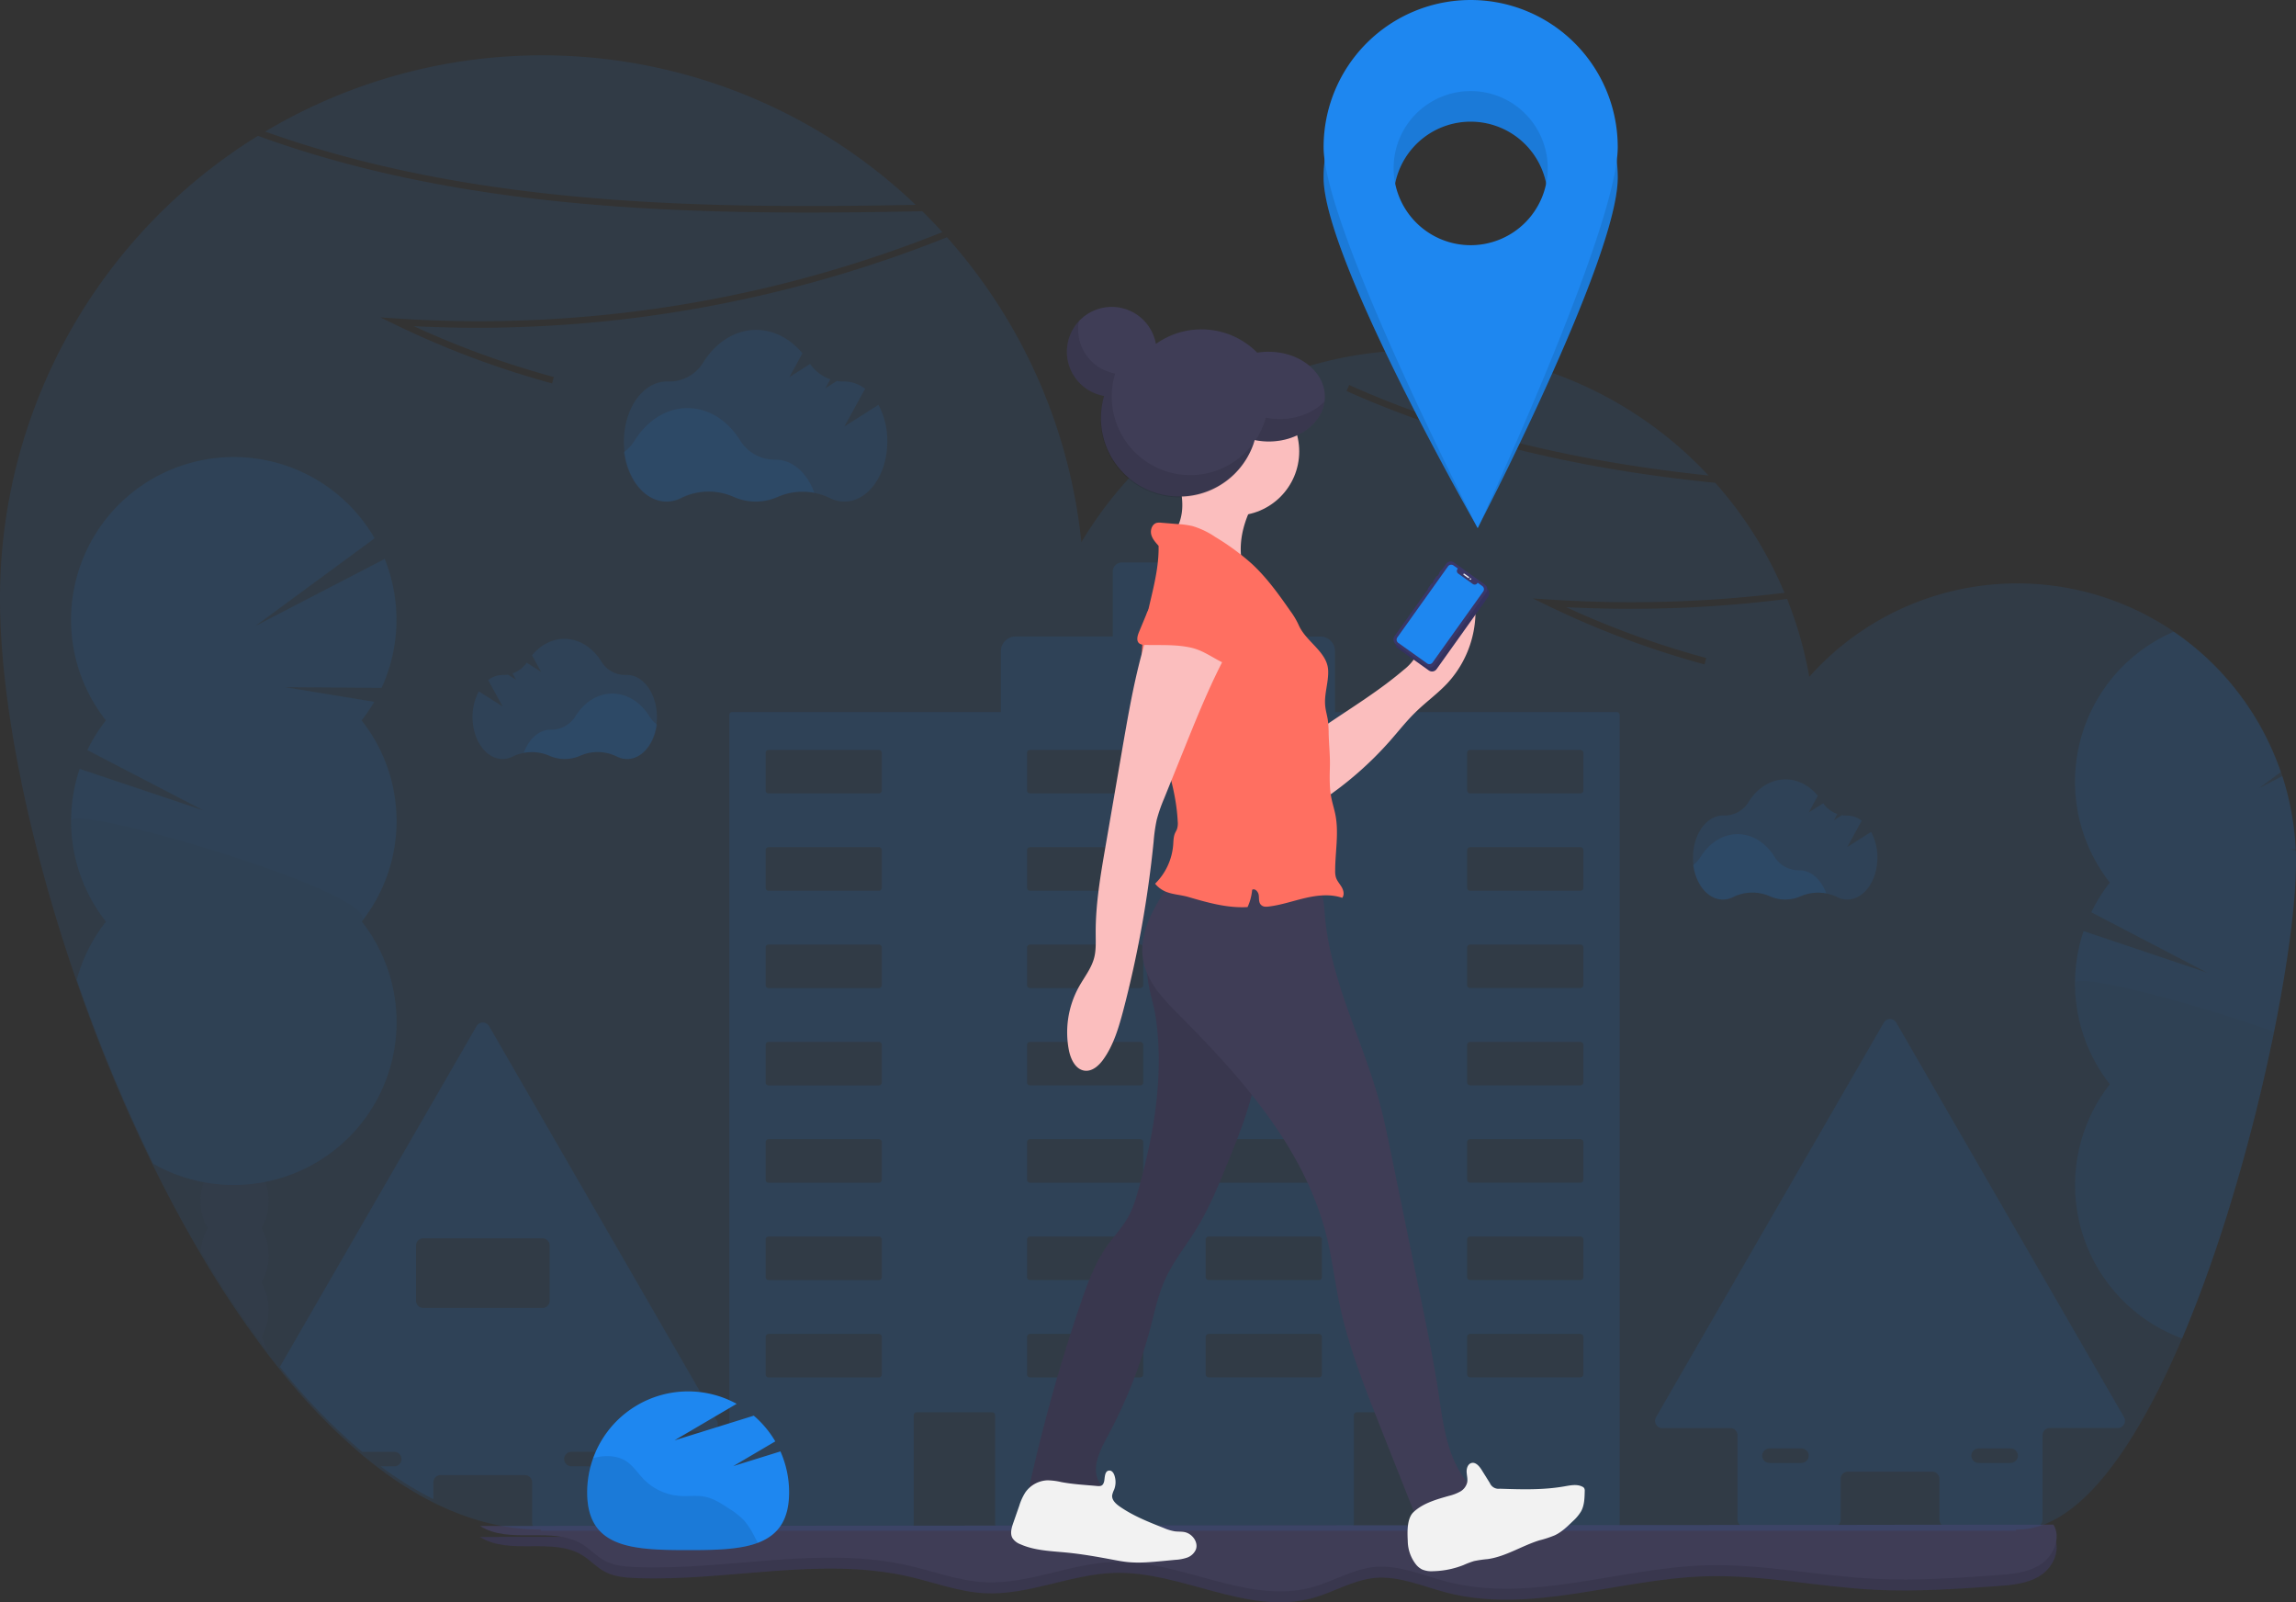 <svg xmlns="http://www.w3.org/2000/svg" width="1046" height="729.87" data-name="Layer 1" viewBox="0 0 1046 729.87"><rect x="0" y="0" width="1046" height="729.87" fill="#333333" stroke="none"/><title>directions</title><path fill="#1e87f0" d="M417.15 93.3a246.62 246.62 0 0 0-296.34-33.37c94.98 34 199.78 35.25 296.34 33.37zM967.64 645.48L863.92 465.83a3.3 3.3 0 0 0-5.73 0L754.47 645.48a3.3 3.3 0 0 0 2.86 5h30.94a3.32 3.32 0 0 1 3.31 3.31v38.34a3.31 3.31 0 0 0 3.3 3.31h40.37a3.31 3.31 0 0 0 3.31-3.31V673.6a3.3 3.3 0 0 1 3.3-3.3h38.38a3.31 3.31 0 0 1 3.31 3.3v18.53a3.31 3.31 0 0 0 3.31 3.31h40.36a3.31 3.31 0 0 0 3.31-3.31v-38.38a3.31 3.31 0 0 1 3.31-3.31h30.94a3.31 3.31 0 0 0 2.86-4.96zM823 665.36a3.3 3.3 0 0 1-2.34 1h-14.53a3.31 3.31 0 0 1 0-6.62h14.56a3.31 3.31 0 0 1 2.34 5.65zm95.28 0a3.3 3.3 0 0 1-2.34 1h-14.52a3.31 3.31 0 0 1 0-6.62H916a3.31 3.31 0 0 1 2.34 5.65zM326.55 647.06L222.83 467.41a3.31 3.31 0 0 0-5.73 0l-89.59 155.17A273.67 273.67 0 0 0 165 661.29h14.6a3.31 3.31 0 0 1 0 6.62h-6.16a160.29 160.29 0 0 0 24 14.93v-7.65a3.31 3.31 0 0 1 3.31-3.31h38.38a3.31 3.31 0 0 1 3.3 3.31v18.52a3.22 3.22 0 0 0 .31 1.39 3.31 3.31 0 0 0 3 1.92h40.37a3.24 3.24 0 0 0 2.63-1.33 3.18 3.18 0 0 0 .67-2v-38.35a3.31 3.31 0 0 1 3.31-3.31h30.94a3.31 3.31 0 0 0 2.89-4.97zM258 662.26a3.3 3.3 0 0 1 2.34-1h14.56a3.31 3.31 0 0 1 0 6.62h-14.57a3.31 3.31 0 0 1-2.34-5.65zm-65.15-66.48a3.31 3.31 0 0 1-3.31-3.31v-25.14a3.31 3.31 0 0 1 3.31-3.31h54.25a3.31 3.31 0 0 1 3.3 3.31v25.14a3.31 3.31 0 0 1-3.3 3.31zM736.53 324.34H608.18v-27.76a6.64 6.64 0 0 0-6.64-6.64h-37.69v-29.57a4.18 4.18 0 0 0-4.18-4.18h-48.55a4.18 4.18 0 0 0-4.18 4.18v29.56h-44.31a6.64 6.64 0 0 0-6.64 6.64v27.76H333.6a1.35 1.35 0 0 0-1.34 1.35v368.53a1.35 1.35 0 0 0 1.34 1.35h81.34a1.35 1.35 0 0 0 1.35-1.35v-49.58a1.36 1.36 0 0 1 1.35-1.35H452a1.36 1.36 0 0 1 1.35 1.35v49.58a1.35 1.35 0 0 0 1.34 1.35h160.75a1.36 1.36 0 0 0 1.35-1.35v-49.58a1.35 1.35 0 0 1 1.34-1.35h34.36a1.35 1.35 0 0 1 1.35 1.35v49.58a1.36 1.36 0 0 0 1.35 1.35h81.34a1.36 1.36 0 0 0 1.35-1.35V325.69a1.36 1.36 0 0 0-1.35-1.35zm-334.8 301.72a1.34 1.34 0 0 1-1.34 1.34h-50.24a1.34 1.34 0 0 1-1.35-1.34v-17.13a1.35 1.35 0 0 1 1.35-1.35h50.24a1.35 1.35 0 0 1 1.34 1.35zm0-44.34a1.34 1.34 0 0 1-1.34 1.35h-50.24a1.34 1.34 0 0 1-1.35-1.35v-17.15a1.34 1.34 0 0 1 1.35-1.35h50.24a1.34 1.34 0 0 1 1.34 1.35zm0-44.33a1.35 1.35 0 0 1-1.34 1.35h-50.24a1.35 1.35 0 0 1-1.35-1.35v-17.16a1.35 1.35 0 0 1 1.35-1.35h50.24a1.35 1.35 0 0 1 1.34 1.35zm0-44.34a1.34 1.34 0 0 1-1.34 1.35h-50.24a1.34 1.34 0 0 1-1.35-1.35v-17.12a1.34 1.34 0 0 1 1.35-1.35h50.24a1.34 1.34 0 0 1 1.34 1.35zm0-44.33a1.35 1.35 0 0 1-1.34 1.35h-50.24a1.35 1.35 0 0 1-1.35-1.35v-17.16a1.34 1.34 0 0 1 1.35-1.34h50.24a1.34 1.34 0 0 1 1.34 1.34zm0-44.33a1.34 1.34 0 0 1-1.34 1.34h-50.24a1.34 1.34 0 0 1-1.35-1.34v-17.16a1.35 1.35 0 0 1 1.35-1.35h50.24a1.35 1.35 0 0 1 1.34 1.35zm0-44.34a1.34 1.34 0 0 1-1.34 1.35h-50.24a1.34 1.34 0 0 1-1.35-1.35v-17.12a1.34 1.34 0 0 1 1.35-1.35h50.24a1.34 1.34 0 0 1 1.34 1.35zm119.11 266a1.34 1.34 0 0 1-1.35 1.34h-50.24a1.35 1.35 0 0 1-1.35-1.34v-17.12a1.36 1.36 0 0 1 1.35-1.35h50.24a1.35 1.35 0 0 1 1.35 1.35zm0-44.34a1.34 1.34 0 0 1-1.35 1.35h-50.24a1.35 1.35 0 0 1-1.35-1.35v-17.14a1.35 1.35 0 0 1 1.35-1.35h50.24a1.34 1.34 0 0 1 1.35 1.35zm0-44.33a1.35 1.35 0 0 1-1.35 1.35h-50.24a1.36 1.36 0 0 1-1.35-1.35v-17.15a1.36 1.36 0 0 1 1.35-1.35h50.24a1.35 1.35 0 0 1 1.35 1.35zm0-44.34a1.34 1.34 0 0 1-1.35 1.35h-50.24a1.35 1.35 0 0 1-1.35-1.35v-17.11a1.35 1.35 0 0 1 1.35-1.35h50.24a1.34 1.34 0 0 1 1.35 1.35zm0-44.33a1.35 1.35 0 0 1-1.35 1.35h-50.24a1.36 1.36 0 0 1-1.35-1.35v-17.15a1.35 1.35 0 0 1 1.35-1.34h50.24a1.34 1.34 0 0 1 1.35 1.34zm0-44.33a1.34 1.34 0 0 1-1.35 1.34h-50.24a1.35 1.35 0 0 1-1.35-1.34v-17.15a1.36 1.36 0 0 1 1.35-1.35h50.24a1.35 1.35 0 0 1 1.35 1.35zm0-44.34a1.34 1.34 0 0 1-1.35 1.35h-50.24a1.35 1.35 0 0 1-1.35-1.35v-17.11a1.35 1.35 0 0 1 1.35-1.35h50.24a1.34 1.34 0 0 1 1.35 1.35zm81.39 266a1.34 1.34 0 0 1-1.35 1.34h-50.24a1.35 1.35 0 0 1-1.35-1.34v-17.11a1.36 1.36 0 0 1 1.35-1.35h50.24a1.35 1.35 0 0 1 1.35 1.35zm0-44.34a1.34 1.34 0 0 1-1.35 1.35h-50.24a1.35 1.35 0 0 1-1.35-1.35v-17.13a1.35 1.35 0 0 1 1.35-1.35h50.24a1.34 1.34 0 0 1 1.35 1.35zm0-44.33a1.35 1.35 0 0 1-1.35 1.35h-50.24a1.36 1.36 0 0 1-1.35-1.35v-17.14a1.36 1.36 0 0 1 1.35-1.35h50.24a1.35 1.35 0 0 1 1.35 1.35zm0-44.34a1.34 1.34 0 0 1-1.35 1.35h-50.24a1.35 1.35 0 0 1-1.35-1.35v-17.1a1.35 1.35 0 0 1 1.35-1.35h50.24a1.34 1.34 0 0 1 1.35 1.35zm0-44.33a1.35 1.35 0 0 1-1.35 1.35h-50.24a1.36 1.36 0 0 1-1.35-1.35v-17.14a1.35 1.35 0 0 1 1.35-1.34h50.24a1.34 1.34 0 0 1 1.35 1.34zm0-44.33a1.34 1.34 0 0 1-1.35 1.34h-50.24a1.35 1.35 0 0 1-1.35-1.34v-17.14a1.36 1.36 0 0 1 1.35-1.35h50.24a1.35 1.35 0 0 1 1.35 1.35zm0-44.34a1.34 1.34 0 0 1-1.35 1.35h-50.24a1.35 1.35 0 0 1-1.35-1.35v-17.1a1.35 1.35 0 0 1 1.35-1.35h50.24a1.34 1.34 0 0 1 1.35 1.35zm119.11 266a1.35 1.35 0 0 1-1.35 1.34h-50.24a1.34 1.34 0 0 1-1.35-1.34v-17.1a1.35 1.35 0 0 1 1.35-1.35H720a1.36 1.36 0 0 1 1.35 1.35zm0-44.34a1.35 1.35 0 0 1-1.35 1.35h-50.24a1.34 1.34 0 0 1-1.35-1.35v-17.12a1.34 1.34 0 0 1 1.35-1.35H720a1.35 1.35 0 0 1 1.35 1.35zm0-44.33a1.36 1.36 0 0 1-1.35 1.35h-50.24a1.35 1.35 0 0 1-1.35-1.35v-17.13a1.35 1.35 0 0 1 1.35-1.35H720a1.36 1.36 0 0 1 1.35 1.35zm0-44.34a1.35 1.35 0 0 1-1.35 1.35h-50.24a1.34 1.34 0 0 1-1.35-1.35v-17.09a1.34 1.34 0 0 1 1.35-1.35H720a1.35 1.35 0 0 1 1.35 1.35zm0-44.33a1.36 1.36 0 0 1-1.35 1.35h-50.24a1.35 1.35 0 0 1-1.35-1.35v-17.13a1.34 1.34 0 0 1 1.35-1.34H720a1.35 1.35 0 0 1 1.35 1.34zm0-44.33a1.35 1.35 0 0 1-1.34 1.37h-50.25a1.34 1.34 0 0 1-1.35-1.34v-17.16a1.35 1.35 0 0 1 1.35-1.35H720a1.36 1.36 0 0 1 1.35 1.35zm0-44.34a1.35 1.35 0 0 1-1.35 1.35h-50.24a1.34 1.34 0 0 1-1.35-1.35v-17.09a1.34 1.34 0 0 1 1.35-1.35H720a1.35 1.35 0 0 1 1.35 1.35zM371 224.46a28.89 28.89 0 0 0-16.77 1.82 24.71 24.71 0 0 1-20.23-.05 28.22 28.22 0 0 0-23.68.47 14.75 14.75 0 0 1-6.82 1.7c-9.6 0-17.59-9.67-19.25-22.43a18.41 18.41 0 0 0 4.8-5.17c5.63-9.07 14.35-14.9 24.14-14.9s18.4 5.76 24 14.73a18.51 18.51 0 0 0 15.95 8.76h.25c7.72 0 14.34 6.13 17.61 15.07z" opacity=".1"/><path fill="#1e87f0" d="M400.2 184.41l-15.52 9.84 9.42-17.13a15.34 15.34 0 0 0-9.39-3.35h-.25a18.16 18.16 0 0 1-3.22-.24l-5.24 3.34 2.26-4.1a18.7 18.7 0 0 1-9.2-7l-9.42 6 5.93-10.84c-5.51-6.61-12.93-10.66-21.09-10.66-9.79 0-18.51 5.82-24.14 14.89a18.05 18.05 0 0 1-16 8.61h-.53c-10.81 0-19.57 12.25-19.57 27.37s8.76 27.37 19.57 27.37a14.61 14.61 0 0 0 6.82-1.71 28.22 28.22 0 0 1 23.68-.46 24.71 24.71 0 0 0 20.14 0 28.21 28.21 0 0 1 23.48.45 14.65 14.65 0 0 0 6.74 1.67c10.81 0 19.57-12.26 19.57-27.37a34.76 34.76 0 0 0-4.04-16.68zM832 406.93a20.31 20.31 0 0 0-11.74 1.27 17.27 17.27 0 0 1-14.1 0 19.76 19.76 0 0 0-16.58.33 10.28 10.28 0 0 1-4.77 1.19c-6.72 0-12.31-6.77-13.47-15.7a13.07 13.07 0 0 0 3.36-3.62c3.94-6.35 10-10.43 16.89-10.43s12.89 4 16.83 10.31a12.94 12.94 0 0 0 11.16 6.13h.18c5.3-.02 9.93 4.27 12.24 10.52z" opacity=".1"/><path fill="#1e87f0" d="M852.42 378.93l-10.86 6.89 6.59-12a10.74 10.74 0 0 0-6.57-2.34h-.17a12.89 12.89 0 0 1-2.25-.17l-3.69 2.33 1.58-2.86a13.19 13.19 0 0 1-6.44-4.89l-6.61 4.16 4.16-7.57c-3.85-4.63-9-7.47-14.76-7.47-6.85 0-13 4.08-16.9 10.43a12.62 12.62 0 0 1-11.17 6H785c-7.56 0-13.7 8.57-13.7 19.15s6.14 19.16 13.7 19.16a10.28 10.28 0 0 0 4.77-1.19 19.72 19.72 0 0 1 16.58-.32 17.37 17.37 0 0 0 14.1 0 19.75 19.75 0 0 1 16.43.32 10.35 10.35 0 0 0 4.72 1.16c7.57 0 13.7-8.57 13.7-19.16a24.35 24.35 0 0 0-2.88-11.63zM238.62 342.93a20.32 20.32 0 0 1 11.74 1.27 17.24 17.24 0 0 0 14.09 0 19.76 19.76 0 0 1 16.58.33 10.31 10.31 0 0 0 4.77 1.19c6.72 0 12.32-6.77 13.48-15.7a12.93 12.93 0 0 1-3.36-3.62c-3.92-6.37-10.05-10.47-16.92-10.47s-12.88 4-16.82 10.31a13 13 0 0 1-11.18 6.15h-.17c-5.32 0-9.96 4.29-12.21 10.54z" opacity=".1"/><path fill="#1e87f0" d="M218.14 314.93l10.86 6.86-6.6-12a10.76 10.76 0 0 1 6.57-2.34h.18a13 13 0 0 0 2.25-.17l3.68 2.33-1.58-2.86a13.21 13.21 0 0 0 6.45-4.89l6.59 4.18-4.17-7.57c3.86-4.63 9.05-7.47 14.77-7.47 6.85 0 13 4.08 16.9 10.43a12.61 12.61 0 0 0 11.17 6h.36c7.57 0 13.7 8.57 13.7 19.15s-6.13 19.16-13.7 19.16a10.34 10.34 0 0 1-4.77-1.19 19.72 19.72 0 0 0-16.58-.32 17.35 17.35 0 0 1-14.09 0 19.77 19.77 0 0 0-16.44.32 10.32 10.32 0 0 1-4.72 1.16c-7.56 0-13.7-8.57-13.7-19.16a24.35 24.35 0 0 1 2.87-11.62z" opacity=".1"/><path fill="#3f3d56" d="M218.68 700.06c13.54 8.6 33.05-.1 46.68 8.37 3.52 2.18 6.36 5.39 10 7.37 4.37 2.39 9.51 2.82 14.48 3 41.62 1.61 83.94-10 124.52-.62 11.35 2.62 22.45 6.88 34.08 7.5 20.09 1.09 39.34-8.71 59.45-9.25 30.5-.82 60.47 19.59 89.9 11.54 9.68-2.65 18.56-8.3 28.55-9.25 11.13-1 21.83 3.85 32.65 6.68 38.37 10 78.33-6.2 118-7.41 25.87-.79 51.49 4.85 77.34 6.15 18.38.92 36.8-.37 55.16-1.65 7-.49 14.33-1.09 20.19-4.93s9.46-12.09 5.84-18.09z"/><path d="M218.68 700.06c13.54 8.6 33.05-.1 46.68 8.37 3.52 2.18 6.36 5.39 10 7.37 4.37 2.39 9.51 2.82 14.48 3 41.62 1.61 83.94-10 124.52-.62 11.35 2.62 22.45 6.88 34.08 7.5 20.09 1.09 39.34-8.71 59.45-9.25 30.5-.82 60.47 19.59 89.9 11.54 9.68-2.65 18.56-8.3 28.55-9.25 11.13-1 21.83 3.85 32.65 6.68 38.37 10 78.33-6.2 118-7.41 25.87-.79 51.49 4.85 77.34 6.15 18.38.92 36.8-.37 55.16-1.65 7-.49 14.33-1.09 20.19-4.93s9.46-12.09 5.84-18.09z" opacity=".1"/><path fill="#3f3d56" d="M218.68 695.06c13.54 8.6 33.05-.1 46.68 8.37 3.52 2.18 6.36 5.39 10 7.37 4.37 2.39 9.51 2.82 14.48 3 41.62 1.61 83.94-10 124.52-.62 11.35 2.62 22.45 6.88 34.08 7.5 20.09 1.09 39.34-8.71 59.45-9.25 30.5-.82 60.47 19.59 89.9 11.54 9.68-2.65 18.56-8.3 28.55-9.25 11.13-1 21.83 3.85 32.65 6.68 38.37 10 78.33-6.2 118-7.41 25.87-.79 51.49 4.85 77.34 6.15 18.38.92 36.8-.37 55.16-1.65 7-.49 14.33-1.09 20.19-4.93s9.46-12.09 5.84-18.09z"/><g opacity=".1"><path fill="#3f3d56" d="M122.35 571.86a24.45 24.45 0 0 1-3.23 12.38 25.34 25.34 0 0 1 0 24.76 22.75 22.75 0 0 1 2.44 6 454.1 454.1 0 0 1-30.09-45 24 24 0 0 1 3.16-10.56 24.45 24.45 0 0 1-3.23-12.38 25.46 25.46 0 0 1 1.46-8.61 21.39 21.39 0 0 1 1.77-3.77c2.82-4.79 7.26-7.88 12.24-7.88s9.43 3.09 12.25 7.88a22.28 22.28 0 0 1 1.73 3.65 25.63 25.63 0 0 1 1.5 8.73 24.45 24.45 0 0 1-3.23 12.38 24.45 24.45 0 0 1 3.23 12.42z"/><ellipse cx="106.87" cy="522.35" fill="#3f3d56" rx="15.47" ry="20.26"/><ellipse cx="106.87" cy="497.59" fill="#3f3d56" rx="15.47" ry="20.26"/><path fill="#1e87f0" d="M180.67 373.93a73.78 73.78 0 0 1-15.87 45.83 74.13 74.13 0 0 1-44 118.57c-1.78.36-3.59.64-5.42.86a74.89 74.89 0 0 1-17 .09q-2.82-.3-5.57-.83a73.3 73.3 0 0 1-23-8.41A738.54 738.54 0 0 1 35 446.25a73.79 73.79 0 0 1 13.29-26.45 74.19 74.19 0 0 1-12-69.61l56.28 18.89-52.78-27.42a74.43 74.43 0 0 1 8.45-13.52 74.13 74.13 0 1 1 122.43-82.95l-54.41 40 59-30.6a74.22 74.22 0 0 1-1.42 58.73l-44-.33 40.66 6.68a74.43 74.43 0 0 1-5.77 8.48 73.8 73.8 0 0 1 15.94 45.78z"/><path d="M180.67 465.63a74.15 74.15 0 0 1-59.82 72.74c-1.78.36-3.59.64-5.42.86a74.89 74.89 0 0 1-17 .09q-2.82-.3-5.57-.83a73.3 73.3 0 0 1-23-8.41A738.54 738.54 0 0 1 35 446.25a73.79 73.79 0 0 1 13.29-26.45 73.83 73.83 0 0 1-15.87-45.87c0-8.32 142.32 33.22 132.38 45.83a73.78 73.78 0 0 1 15.87 45.87z" opacity=".1"/></g><g opacity=".1"><path fill="#3f3d56" d="M1014.9 552.58c-2.9 9.26-6 18.45-9.18 27.43a25.64 25.64 0 0 1-1.32-8.21c0-8.93 4.4-16.51 10.5-19.22z"/><path fill="#1e87f0" d="M1046 393.02c0 17.55-3.54 45.28-10 77a845.74 845.74 0 0 1-21.15 82.56c-2.9 9.26-6 18.45-9.18 27.43-3.65 10.2-7.5 20.12-11.53 29.61a74.41 74.41 0 0 1-32.91-115.77 74.48 74.48 0 0 1-12-69.76l56.28 18.93-52.78-27.48a74.67 74.67 0 0 1 8.45-13.55 74.4 74.4 0 0 1 29.12-114.25 127.55 127.55 0 0 1 48.75 63.93l-9.75 7.26 10.46-5.43a126.93 126.93 0 0 1 6.09 33.31h-2.94l3 .49c.09 1.89.09 3.79.09 5.72z"/><path d="M1036.05 470.02a845.74 845.74 0 0 1-21.15 82.56c-2.9 9.26-6 18.45-9.18 27.43-3.65 10.2-7.5 20.12-11.53 29.61a74.41 74.41 0 0 1-32.91-115.77 74.1 74.1 0 0 1-15.86-45.92c0-5 51.72 8.1 90.63 22.09z" opacity=".1"/></g><path fill="#1e87f0" d="M1045.87 387.28v-.47a126.93 126.93 0 0 0-6.09-33.31c-.2-.61-.4-1.23-.61-1.83a127.55 127.55 0 0 0-48.75-63.93 126.8 126.8 0 0 0-166.16 20.54 179.4 179.4 0 0 0-10.11-35.47 569.6 569.6 0 0 1-100.63 3.75 406 406 0 0 0 63.8 23.17l-.78 2.9a409.71 409.71 0 0 1-71.32-26.7l-6.91-3.35 7.66.5a569.79 569.79 0 0 0 107-3.07 180.42 180.42 0 0 0-31.52-50.08c-57.56-5.8-114.67-17.88-168-41.83l1.23-2.73c51.91 23.33 107.54 35.32 163.7 41.22a179.76 179.76 0 0 0-285.73 30.37 246.89 246.89 0 0 0-61.24-138.9 576.62 576.62 0 0 1-94.77 28.71 573.15 573.15 0 0 1-148.14 11.79 406 406 0 0 0 63.8 23.17l-.78 2.9a409.71 409.71 0 0 1-71.3-26.7l-6.91-3.35 7.66.5a569.21 569.21 0 0 0 248.36-39.35q-4.45-4.87-9.16-9.52c-98.42 2-205.61 1-302.65-34.33A247.53 247.53 0 0 0 0 272.75C0 319.21 12.77 383.1 35 447.2a741.24 741.24 0 0 0 34.91 84c6.79 13.8 14 27.21 21.57 40.05a454.59 454.59 0 0 0 30.09 45q2.94 3.87 5.95 7.6A274.51 274.51 0 0 0 165 662.72q4.17 3.48 8.39 6.63a159.8 159.8 0 0 0 24 15c14.67 7.35 29.81 11.66 45.3 12.28 1.24.05 2.49.08 3.73.08v.51h672v-.51h.5a34 34 0 0 0 11.36-2c23.76-8.43 45.64-42.28 63.83-85.06 4-9.49 7.88-19.41 11.53-29.61 3.22-9 6.28-18.17 9.18-27.43a845.74 845.74 0 0 0 21.15-82.56c6.41-31.72 10-59.45 10-77 .03-1.96.03-3.86-.1-5.77z" opacity=".1"/><path fill="#1e87f0" d="M334.06 667.79l19.14-11.26a46.13 46.13 0 0 0-9.79-11.71l-36.11 11.23 28.3-16.63a46 46 0 0 0-68.1 40.35c0 25.4 20.59 26.28 46 26.28s46-.88 46-26.28a45.79 45.79 0 0 0-3.95-18.67z"/><path d="M338.93 692.48a35.76 35.76 0 0 0-6.78-5.32c-3.48-2.31-7.07-4.67-11.17-5.45-3.6-.69-7.31-.11-11-.32a25.66 25.66 0 0 1-16.81-7.7c-2.61-2.7-4.67-6-7.81-8.09-3.39-2.22-7.69-2.7-11.71-2.15a29.07 29.07 0 0 0-3.46.71 45.85 45.85 0 0 0-2.72 15.61c0 25.4 20.59 26.28 46 26.28 12.33 0 23.52-.21 31.78-3.32l-1.38-2.58a36.4 36.4 0 0 0-4.94-7.67z" opacity=".1"/><circle cx="547.34" cy="185.77" r="35.75" fill="#3f3d56"/><path fill="#3f3d56" d="M526.6 463.87c3.69 25.89-.81 52.29-7.82 77.48-1.31 4.69-2.72 9.42-5.17 13.63s-5.86 7.83-8.74 11.79c-6 8.26-9.52 18-12.81 27.64a779.65 779.65 0 0 0-22.82 81.32 5.57 5.57 0 0 0 0 3.47c.87 2 3.51 2.26 5.68 2.25l28.06-.15c1-1.92-.85-4-2-5.84-4-6.22-.16-14.3 3.37-20.81a223.74 223.74 0 0 0 19.78-50c1.92-7.33 3.48-14.82 6.6-21.73 3.77-8.38 9.68-15.59 14.48-23.43 5.58-9.11 9.65-19 13.69-28.93 5.64-13.78 11.33-27.73 13.55-42.45 2.09-13.82 1.06-27.9-.3-41.81a2.64 2.64 0 0 0-3.06-3l-37.65-1.94c-7.76-.4-9.6-2.1-8.42 5.52.82 5.69 2.76 11.23 3.58 16.99z"/><path d="M526.6 463.87c3.69 25.89-.81 52.29-7.82 77.48-1.31 4.69-2.72 9.42-5.17 13.63s-5.86 7.83-8.74 11.79c-6 8.26-9.52 18-12.81 27.64a779.65 779.65 0 0 0-22.82 81.32 5.57 5.57 0 0 0 0 3.47c.87 2 3.51 2.26 5.68 2.25l28.06-.15c1-1.92-.85-4-2-5.84-4-6.22-.16-14.3 3.37-20.81a223.74 223.74 0 0 0 19.78-50c1.92-7.33 3.48-14.82 6.6-21.73 3.77-8.38 9.68-15.59 14.48-23.43 5.58-9.11 9.65-19 13.69-28.93 5.64-13.78 11.33-27.73 13.55-42.45 2.09-13.82 1.06-27.9-.3-41.81a2.64 2.64 0 0 0-3.06-3l-37.65-1.94c-7.76-.4-9.6-2.1-8.42 5.52.82 5.69 2.76 11.23 3.58 16.99z" opacity=".1"/><path fill="#3f3d56" d="M534 400.93c-7.65 11-15.67 23.66-13.13 36.83 1.93 10 9.55 17.75 16.74 25 28.74 28.86 57 60.92 66.78 100.47 2.52 10.22 3.74 20.71 5.91 31 3.94 18.7 11 36.58 18 54.35l18.76 47.35a28.36 28.36 0 0 0 27.1-18c-2.46-.19-5.67-2.57-7.11-4.57-8-11.07-9.64-25.31-11.69-38.81-2.27-14.92-5.3-29.72-8.34-44.51l-13.44-65.44c-1.55-7.55-3.1-15.11-5.12-22.55-7.82-28.82-22.64-56-24.93-85.8-.34-4.38-.55-9.19-3.52-12.44-3.12-3.43-8.24-4-12.87-4.27-18.73-1.2-34.89-3.03-53.14 1.39z"/><path fill="#f2f2f2" d="M483.47 675.06a29.86 29.86 0 0 0-6.22-.8 12.92 12.92 0 0 0-10.16 5.55 25.25 25.25 0 0 0-2.73 6l-2.71 7.78c-.8 2.28-1.58 4.91-.39 7a7.42 7.42 0 0 0 3.64 2.81c6.56 2.92 14 3.08 21.1 3.78 6.94.68 13.82 1.9 20.67 3.18 2.36.45 4.71.9 7.1 1.14 5.34.54 10.72 0 16.06-.48l5.51-.53a19.84 19.84 0 0 0 5.42-1 6.83 6.83 0 0 0 4-3.59c1.36-3.37-1.56-7.36-5.13-8.06-1.45-.28-3-.15-4.42-.34a20.88 20.88 0 0 1-4.84-1.45c-7-2.77-14.17-5.57-20.37-9.93-1.72-1.21-3.52-2.9-3.33-5a10.19 10.19 0 0 1 .89-2.59 9.46 9.46 0 0 0 .08-6.69c-.34-.92-1-1.89-1.93-2-2.64-.32-2.32 3.53-2.71 5-.53 2-1.49 2.18-3.37 2-5.4-.49-10.8-.76-16.16-1.78zM641.34 701.93a17.65 17.65 0 0 0 3.82 10.75 8.36 8.36 0 0 0 2.72 2.19 10.92 10.92 0 0 0 5 .79 40.05 40.05 0 0 0 13.89-2.81 39.7 39.7 0 0 1 4.8-1.81 53.88 53.88 0 0 1 6.24-.9c8.27-1.19 15.53-6.07 23.52-8.54a49.45 49.45 0 0 0 7-2.3c3.16-1.49 5.72-4 8.23-6.43a19.73 19.73 0 0 0 3.78-4.53c1.47-2.73 1.56-6 1.62-9.09a2.59 2.59 0 0 0-.24-1.41 2.1 2.1 0 0 0-.9-.71c-2.43-1.2-5.31-.6-8-.13-9.72 1.73-19.67 1.41-29.54 1.09a4.29 4.29 0 0 1-4.54-2.59l-3.75-6c-1.07-1.72-2.77-3.69-4.71-3.1-1.55.47-2.18 2.37-2.12 4s.56 3.25.25 4.84a6.61 6.61 0 0 1-3.2 4.16 20.44 20.44 0 0 1-5 1.92c-5.52 1.56-11.94 3.33-16.21 7.39-3.14 2.88-2.85 9.33-2.66 13.22z"/><path fill="#fbbebe" d="M639.4 305.19a23.17 23.17 0 0 0 5.46-5.94 24.21 24.21 0 0 0 2.33-8.21l1.57-9.92c.87-5.47 1.89-11.26 5.54-15.43s10.92-5.66 14.63-1.54c1.62 1.79 2.26 4.25 2.66 6.64a48.34 48.34 0 0 1-11.82 40c-4.49 4.92-10 8.83-14.75 13.48-4.14 4-7.73 8.59-11.55 12.94a159.42 159.42 0 0 1-31.47 27.5c.14-7.44 1.09-15.42 0-22.81-.81-5.34-3-8.22 2.17-11.71 12-8.16 24.11-15.54 35.23-25zM538.56 232.01c-.39 5.32-2.6 10.76-7 13.83q18.69 6.54 36.87 14.42c-2.34-2.25-3.05-5.7-3.16-8.94-.31-8.47 2.62-16.8 6.9-24.1a5.85 5.85 0 0 0 1.13-3.18c-.14-2.36-2.94-3.45-5.24-4a128.86 128.86 0 0 0-23.92-3.47c-3.45-.11-7.54-1.2-6.76 3.19.74 4.1 1.49 8.1 1.18 12.25z"/><circle cx="562.66" cy="205.63" r="29.23" fill="#fbbebe"/><path fill="#ff6f61" d="M591.6 284.58a35.36 35.36 0 0 0-3.71-6.22c-5.3-7.61-10.74-15.21-17.54-21.51a109.19 109.19 0 0 0-16.65-12.23 37.79 37.79 0 0 0-10.42-5 40.77 40.77 0 0 0-6.69-.91l-7.59-.62a6.21 6.21 0 0 0-2 .06c-2.06.52-3 3.08-2.56 5.15s2 3.75 3.38 5.32c.34 15.49-6.55 30.77-7.48 46.24-1.63 27.05 14.88 52.21 16.2 79.28a8.55 8.55 0 0 1-.38 3.63c-.22.56-.55 1.07-.8 1.62-.78 1.7-.75 3.63-.89 5.5a27.94 27.94 0 0 1-8.23 17.62 12.23 12.23 0 0 0 4.64 3.54c3.19 1.39 7 1.51 10.39 2.48 8.84 2.58 17.9 5.18 27.09 4.63a23.9 23.9 0 0 0 2.09-7.87c1.3-.81 2.8.92 3 2.44s-.09 3.29 1 4.39 2.47.93 3.8.76c5.61-.71 11-2.6 16.5-3.87s11.38-1.88 16.73-.06c1.08-1.37.62-3.4-.26-4.9s-2.13-2.82-2.63-4.49a10.08 10.08 0 0 1-.32-2.95c0-8.55 1.76-17.19.09-25.58-.49-2.46-1.27-4.86-1.77-7.33-1-4.79-.85-9.73-.72-14.62s-.46-10.18-.56-15.14a48.29 48.29 0 0 0-.4-6.13c-.34-2.13-1-4.21-1.18-6.36-.54-5.46 1.66-10.88 1.33-16.36-.55-8.32-10.22-12.84-13.46-20.51z"/><path fill="#fbbebe" d="M525.63 280.66c-7.08 18.78-10.54 38.7-14 58.48l-8 46.46c-2.27 13.13-4.55 26.34-4.46 39.66 0 3.74.24 7.55-.74 11.16-1.28 4.74-4.46 8.69-6.87 13a42.78 42.78 0 0 0-4.6 28.93c.82 4.15 3.06 8.86 7.27 9.34 3.46.38 6.45-2.37 8.47-5.21 4.64-6.51 6.94-14.37 9-22.11a500.11 500.11 0 0 0 13.87-77.09 75.06 75.06 0 0 1 1.39-9.8 69.54 69.54 0 0 1 3.38-9.76q4.59-11.38 9.19-22.76c7.07-17.53 14.18-35.14 23.89-51.36-9.6-2.76-19.59-6-29.19-8.73-2.77-.82-5.74-.33-8.6-.21z"/><path fill="#ff6f61" d="M542.27 294.93c-6.72-1.45-13.67-1-20.53-1.17a4.43 4.43 0 0 1-2.76-.72c-1.39-1.19-.8-3.42-.1-5.11l3.32-8a11.64 11.64 0 0 1 2.66-4.42c1.69-1.5 4.07-1.87 6.31-2.14 7.29-.84 14.79-1.12 21.86.85s13.72 6.45 16.88 13.08c1.32 2.76 1.93 6.24.18 8.75-2.6 3.73-8.43 7.9-12.78 5.86-5.21-2.47-9.2-5.74-15.04-6.98z"/><path fill="#3f3d56" d="M578 160.23a29.52 29.52 0 0 0-16.3 4.7 35.75 35.75 0 0 0-35.1-8.22 20.43 20.43 0 1 0-23.6 23.64 35.75 35.75 0 1 0 68.62 20.09 32 32 0 0 0 6.41.65c14.1 0 25.54-9.15 25.54-20.43s-11.49-20.43-25.57-20.43z"/><path d="M583.09 190.87a31.1 31.1 0 0 1-6.41-.65 35.57 35.57 0 0 1-4.68 10.29 32.11 32.11 0 0 0 6 .58c13.18 0 24-8 25.39-18.24-4.69 4.88-12.04 8.02-20.3 8.02zM542.23 216.41a35.8 35.8 0 0 1-34.18-46.28 20.43 20.43 0 0 1-16.89-20.12 20.09 20.09 0 0 1 .33-3.66 20.43 20.43 0 0 0 11.46 34 35.75 35.75 0 0 0 68.29 21.18 35.68 35.68 0 0 1-29.01 14.88z" opacity=".1"/><rect width=".67" height="5.54" x="747.57" y="360.8" fill="#3a3768" rx=".34" transform="rotate(35.51 842.32 200.863)"/><rect width=".38" height="1.82" x="733.02" y="344.55" fill="#3a3768" rx=".19" transform="rotate(35.51 827.622 182.758)"/><rect width=".42" height="3.17" x="730.67" y="347.15" fill="#3a3768" rx=".21" transform="rotate(35.51 825.276 186.023)"/><rect width=".4" height="3.2" x="728.19" y="350.63" fill="#3a3768" rx=".2" transform="rotate(35.51 822.782 189.524)"/><rect width="22.48" height="45.69" x="722.83" y="343.97" fill="#3a3768" rx="2.52" transform="rotate(35.51 828.468 204.11)"/><rect width="22.48" height="45.69" x="722.83" y="343.97" opacity=".1" rx="2.52" transform="rotate(35.51 828.468 204.11)"/><rect width="22.48" height="45.69" x="721.9" y="342.11" fill="#3a3768" rx="2.52" transform="rotate(35.51 827.547 202.254)"/><path fill="#1e87f0" d="M675.28 266.93l-2.09-1.5-.18.25a1.46 1.46 0 0 1-2 .35l-6.68-4.77a1.47 1.47 0 0 1-.34-2.05l.18-.25-2-1.4a1.78 1.78 0 0 0-2.49.41l-23.08 32.35a1.79 1.79 0 0 0 .41 2.49l13.14 9.37a1.78 1.78 0 0 0 2.49-.42l23.08-32.34a1.78 1.78 0 0 0-.44-2.49z"/><rect width="3.14" height=".64" x="743.37" y="347.07" fill="#e6e8ec" rx=".32" transform="rotate(35.51 839.344 184.686)"/><circle cx="669.9" cy="263.72" r=".36" fill="#e6e8ec"/><path fill="#1e87f0" d="M670 13.93a67 67 0 0 0-67 67c0 37 70.2 159.54 70.2 159.54S737 117.98 737 80.93a67 67 0 0 0-67-67zm0 111.68a35.1 35.1 0 1 1 35.1-35.1 35.09 35.09 0 0 1-35.1 35.13z"/><path d="M670 13.93a67 67 0 0 0-67 67c0 37 70.2 159.54 70.2 159.54S737 117.98 737 80.93a67 67 0 0 0-67-67zm0 111.68a35.1 35.1 0 1 1 35.1-35.1 35.09 35.09 0 0 1-35.1 35.13z" opacity=".1"/><path fill="#1e87f0" d="M670 0a67 67 0 0 0-67 67c0 37 70.2 173.5 70.2 173.5S737 104.02 737 67.01A67 67 0 0 0 670 0zm0 111.68a35.1 35.1 0 1 1 35.1-35.1 35.1 35.1 0 0 1-35.1 35.1z"/></svg>